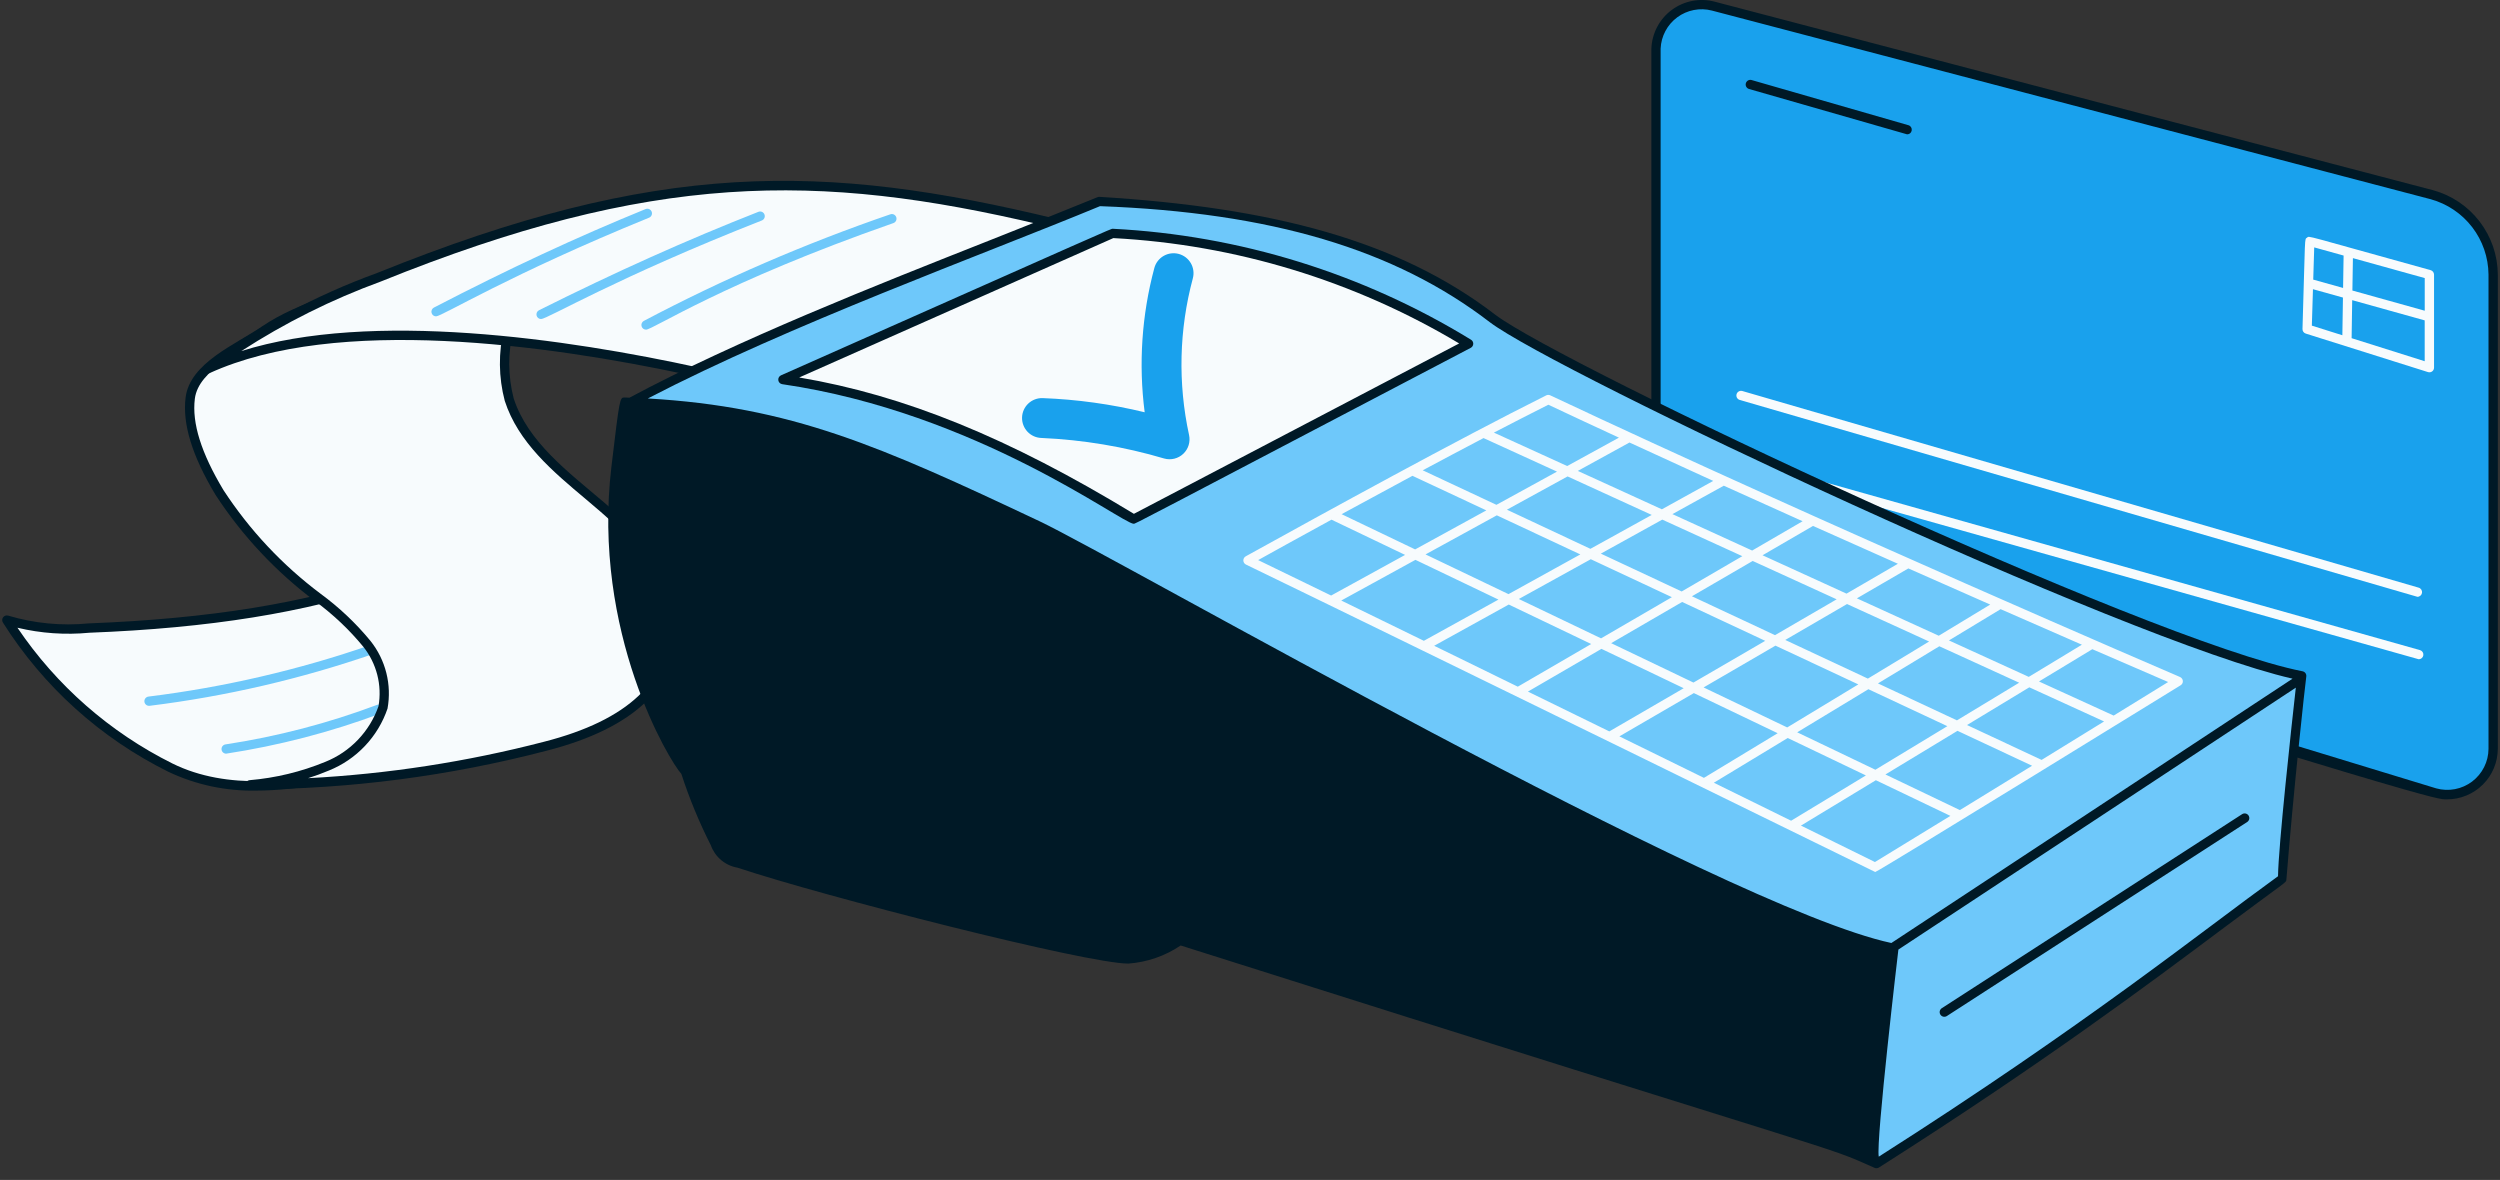 <svg viewBox="0 0 214 101" fill="none" xmlns="http://www.w3.org/2000/svg">
<rect x="0" y="0" width="214" height="101" fill="#333333" stroke="none"/>
<path d="M14.578 65.706C8.85 62.85 4.012 58.484 0.586 53.079C2.872 53.761 5.268 53.993 7.643 53.761C16.401 53.425 25.161 52.397 33.465 49.553C35.032 52.363 37.238 54.765 39.906 56.563C42.574 58.362 45.628 59.505 48.821 59.904C47.797 59.792 45.301 61.511 44.385 61.952C42.91 62.627 41.39 63.197 39.835 63.658C32.201 66.057 21.487 69.126 14.578 65.706Z" fill="#F7FBFD"/>
<path d="M21.98 67.674C19.362 67.736 16.765 67.184 14.4 66.059C8.601 63.182 3.705 58.765 0.249 53.291C0.205 53.222 0.184 53.143 0.187 53.061C0.19 52.98 0.218 52.903 0.267 52.838C0.316 52.773 0.383 52.725 0.46 52.699C0.537 52.675 0.619 52.674 0.697 52.696C2.932 53.364 5.276 53.59 7.597 53.362C17.997 52.957 26.166 51.626 33.328 49.174C33.416 49.144 33.512 49.145 33.599 49.178C33.686 49.212 33.759 49.274 33.804 49.356C35.346 52.108 37.511 54.46 40.127 56.222C42.742 57.985 45.735 59.11 48.864 59.507C48.916 59.512 48.966 59.529 49.012 59.555C49.057 59.581 49.097 59.614 49.13 59.656C49.162 59.696 49.186 59.743 49.2 59.793C49.215 59.844 49.219 59.896 49.213 59.949C49.207 60.001 49.19 60.051 49.165 60.096C49.139 60.142 49.105 60.182 49.064 60.215C49.023 60.247 48.976 60.27 48.926 60.285C48.875 60.3 48.823 60.303 48.771 60.297C47.927 60.204 45.384 61.892 44.557 62.306C40.058 64.383 28.638 67.674 21.98 67.674ZM1.494 53.734C4.838 58.685 9.406 62.687 14.753 65.352C19.508 67.704 25.155 66.873 30.082 65.887C34.91 64.878 39.639 63.441 44.213 61.593C44.783 61.308 45.931 60.555 47.05 60.017C44.184 59.408 41.478 58.205 39.105 56.487C36.732 54.768 34.745 52.572 33.272 50.039C26.103 52.45 17.955 53.761 7.649 54.162C5.588 54.361 3.508 54.216 1.494 53.734Z" fill="#001926"/>
<path d="M19.353 64.514C19.253 64.511 19.158 64.473 19.086 64.405C19.014 64.337 18.97 64.244 18.962 64.145C18.955 64.046 18.985 63.947 19.046 63.87C19.107 63.791 19.195 63.739 19.294 63.722C23.733 63.047 28.09 61.91 32.294 60.33C32.392 60.299 32.497 60.305 32.59 60.35C32.682 60.394 32.754 60.472 32.79 60.569C32.826 60.664 32.824 60.77 32.785 60.864C32.745 60.958 32.67 61.033 32.576 61.075C28.298 62.672 23.867 63.824 19.353 64.514Z" fill="#6EC8FA"/>
<path d="M12.708 59.627C19.188 58.825 25.566 57.344 31.737 55.209C31.837 55.175 31.947 55.181 32.041 55.227C32.136 55.275 32.209 55.356 32.244 55.456C32.278 55.556 32.272 55.665 32.225 55.761C32.179 55.855 32.097 55.928 31.997 55.962C25.774 58.115 19.341 59.608 12.805 60.417C12.701 60.429 12.595 60.4 12.512 60.335C12.429 60.272 12.375 60.175 12.362 60.071C12.349 59.966 12.378 59.86 12.443 59.778C12.508 59.695 12.603 59.64 12.708 59.627Z" fill="#6EC8FA"/>
<path d="M46.314 22.939C44.955 24.439 43.993 26.256 43.516 28.223C43.039 30.19 43.062 32.245 43.584 34.201C44.836 38.068 48.362 40.685 51.433 43.301C54.505 45.918 57.652 49.216 57.689 53.311C57.746 59.682 51.997 62.503 46.656 63.89C38.401 65.997 29.922 67.105 21.403 67.189C23.669 66.986 25.892 66.45 28.001 65.596C29.107 65.15 30.106 64.473 30.93 63.609C31.753 62.746 32.384 61.717 32.778 60.591C32.962 59.637 32.935 58.653 32.699 57.71C32.464 56.767 32.024 55.887 31.413 55.132C30.184 53.632 28.77 52.294 27.204 51.151C23.85 48.72 20.992 45.669 18.786 42.163C17.385 39.911 15.942 36.817 16.284 34.087C16.625 31.357 20.49 29.76 22.653 28.281C25.833 26.114 30.177 25.145 33.801 23.845C41.458 21.101 48.699 18.271 56.779 16.9C52.764 17.82 49.118 19.924 46.314 22.939Z" fill="#F7FBFD"/>
<path d="M21.405 67.578C21.303 67.578 21.204 67.539 21.13 67.469C21.056 67.399 21.012 67.302 21.006 67.2C21.001 67.099 21.035 66.999 21.101 66.92C21.167 66.843 21.261 66.794 21.362 66.783C23.591 66.594 25.777 66.066 27.846 65.214C28.902 64.791 29.855 64.146 30.641 63.324C31.426 62.5 32.027 61.519 32.401 60.445C32.555 59.553 32.519 58.64 32.295 57.764C32.07 56.888 31.663 56.069 31.1 55.361C29.891 53.894 28.505 52.583 26.972 51.459C23.622 48.948 20.738 45.87 18.451 42.364C16.441 39.014 15.604 36.288 15.888 34.022C16.258 31.069 20.145 29.5 22.428 27.942C25.677 25.738 30.014 24.77 33.672 23.462C41.384 20.695 48.635 17.872 56.713 16.508C56.817 16.487 56.925 16.509 57.013 16.568C57.101 16.627 57.162 16.718 57.183 16.822C57.203 16.926 57.181 17.034 57.123 17.122C57.063 17.21 56.972 17.271 56.868 17.292C52.944 18.219 49.377 20.274 46.606 23.203C45.307 24.663 44.387 26.421 43.927 28.32C43.467 30.22 43.482 32.204 43.969 34.096C45.178 37.831 48.667 40.416 51.691 42.993C54.669 45.53 58.088 48.994 58.088 53.306C58.183 58.635 54.369 62.327 46.754 64.271C38.476 66.43 29.96 67.541 21.405 67.578ZM51.72 18.355C45.694 19.993 39.76 21.948 33.941 24.212C30.288 25.523 26.013 26.479 22.877 28.608C20.735 30.073 16.991 31.623 16.679 34.129C16.418 36.212 17.219 38.771 19.127 41.951C21.36 45.372 24.174 48.375 27.444 50.825C29.03 51.989 30.466 53.346 31.716 54.866C32.357 55.672 32.819 56.604 33.07 57.602C33.321 58.6 33.356 59.641 33.172 60.653C32.766 61.846 32.107 62.938 31.24 63.853C30.374 64.77 29.32 65.488 28.15 65.958C27.568 66.204 26.977 66.421 26.367 66.612C33.184 66.256 39.948 65.212 46.556 63.497C53.77 61.656 57.381 58.232 57.294 53.31C57.294 48.933 53.467 45.513 50.174 42.752C47.315 40.355 44.359 37.876 43.208 34.316C42.675 32.293 42.654 30.17 43.144 28.137C43.635 26.104 44.622 24.224 46.018 22.666C47.669 20.926 49.596 19.47 51.72 18.355Z" fill="#001926"/>
<path d="M89.791 19.003C70.292 14.316 56.155 14.154 32.438 23.741C27.199 25.648 22.259 28.291 17.764 31.59C28.893 26.507 47.325 29.183 59.284 31.768C69.211 26.989 80.901 22.556 89.791 19.003Z" fill="#F7FBFD"/>
<path d="M59.865 31.48C48.557 28.997 31.763 26.545 20.659 30.051C24.401 27.628 28.402 25.633 32.589 24.102C55.766 14.733 69.937 14.703 89.149 19.253L90.426 18.742C70.499 13.911 56.277 13.668 32.302 23.359C27.026 25.276 22.051 27.938 17.528 31.263C17.449 31.321 17.394 31.407 17.374 31.504C17.354 31.601 17.371 31.701 17.421 31.786C17.471 31.871 17.552 31.934 17.646 31.964C17.74 31.993 17.842 31.986 17.931 31.944C28.836 26.963 46.976 29.546 58.705 32.043C59.089 31.855 59.476 31.667 59.865 31.48Z" fill="#001926"/>
<path d="M55.3 28.219C55.211 28.218 55.125 28.188 55.055 28.134C54.986 28.079 54.936 28.003 54.915 27.917C54.893 27.831 54.901 27.741 54.936 27.659C54.972 27.578 55.034 27.512 55.111 27.469C61.898 23.886 68.953 20.835 76.212 18.345C76.312 18.31 76.421 18.316 76.516 18.362C76.611 18.408 76.684 18.49 76.719 18.589C76.754 18.689 76.747 18.798 76.701 18.893C76.656 18.988 76.574 19.061 76.474 19.096C61.907 24.183 55.887 28.219 55.3 28.219Z" fill="#6EC8FA"/>
<path d="M46.314 27.311C46.225 27.31 46.139 27.28 46.069 27.224C45.999 27.168 45.95 27.091 45.93 27.004C45.909 26.917 45.918 26.826 45.956 26.745C45.993 26.664 46.057 26.598 46.136 26.557C52.703 23.273 58.853 20.515 64.938 18.125C65.035 18.092 65.141 18.097 65.234 18.14C65.327 18.184 65.4 18.261 65.438 18.357C65.475 18.452 65.474 18.558 65.436 18.653C65.397 18.748 65.323 18.824 65.229 18.866C52.748 23.77 46.849 27.311 46.314 27.311Z" fill="#6EC8FA"/>
<path d="M37.325 27.081C37.236 27.08 37.15 27.05 37.08 26.995C37.01 26.94 36.961 26.863 36.94 26.777C36.919 26.69 36.927 26.599 36.964 26.518C37 26.437 37.063 26.371 37.141 26.329C43.464 23.046 49.39 20.288 55.261 17.896C55.309 17.877 55.361 17.867 55.414 17.867C55.466 17.867 55.517 17.878 55.566 17.898C55.614 17.919 55.658 17.948 55.694 17.985C55.731 18.023 55.76 18.067 55.78 18.115C55.8 18.163 55.81 18.215 55.809 18.267C55.809 18.32 55.798 18.371 55.778 18.42C55.758 18.468 55.728 18.511 55.691 18.548C55.654 18.585 55.61 18.614 55.561 18.634C43.652 23.486 37.826 27.081 37.325 27.081Z" fill="#6EC8FA"/>
<path d="M208.41 67.868L145.391 48.643C144.334 48.301 143.411 47.632 142.758 46.733C142.104 45.834 141.752 44.75 141.752 43.639V4.166C141.773 3.582 141.926 3.009 142.198 2.491C142.47 1.973 142.854 1.522 143.324 1.173C143.793 0.824 144.335 0.584 144.91 0.472C145.484 0.361 146.076 0.379 146.643 0.527L208.183 16.68C209.676 17.098 210.992 17.99 211.937 19.22C212.88 20.451 213.399 21.954 213.415 23.505V64.114C213.411 64.72 213.268 65.316 212.994 65.857C212.722 66.398 212.328 66.868 211.844 67.231C211.359 67.596 210.798 67.842 210.202 67.952C209.606 68.063 208.993 68.033 208.41 67.868Z" fill="#19A1ED"/>
<path d="M209.464 68.425C208.547 68.425 209.227 68.866 145.279 49.017C144.136 48.654 143.14 47.936 142.434 46.967C141.73 45.998 141.352 44.83 141.358 43.631V4.157C141.383 3.51 141.552 2.877 141.854 2.305C142.156 1.732 142.582 1.235 143.102 0.85C143.622 0.464 144.222 0.201 144.857 0.078C145.494 -0.044 146.148 -0.023 146.774 0.142L208.284 16.285C209.865 16.722 211.259 17.662 212.256 18.963C213.254 20.265 213.801 21.855 213.813 23.495V64.104C213.806 65.252 213.344 66.353 212.53 67.161C211.714 67.971 210.612 68.425 209.464 68.425ZM142.15 4.159V43.633C142.145 44.661 142.469 45.664 143.074 46.495C143.678 47.327 144.531 47.944 145.51 48.258L208.535 67.483C209.058 67.628 209.607 67.652 210.14 67.551C210.674 67.451 211.176 67.228 211.61 66.903C212.043 66.575 212.395 66.153 212.639 65.668C212.884 65.184 213.012 64.649 213.016 64.107V23.497C213.003 22.032 212.514 20.61 211.621 19.447C210.728 18.285 209.482 17.445 208.069 17.054L146.542 0.905C146.035 0.774 145.505 0.757 144.991 0.858C144.475 0.958 143.99 1.172 143.569 1.484C143.148 1.796 142.802 2.198 142.557 2.661C142.311 3.123 142.172 3.635 142.15 4.159Z" fill="#001926"/>
<path d="M208.062 23.125C197.006 20.064 197.712 20.177 197.481 20.345C197.251 20.513 197.341 20.009 197.093 28.16C197.089 28.247 197.115 28.333 197.165 28.404C197.216 28.474 197.287 28.527 197.37 28.553L207.836 31.851C207.895 31.87 207.959 31.875 208.021 31.864C208.082 31.855 208.141 31.83 208.191 31.793C208.242 31.756 208.283 31.707 208.311 31.652C208.339 31.596 208.354 31.534 208.354 31.472V23.505C208.352 23.419 208.323 23.335 208.271 23.267C208.218 23.198 208.145 23.149 208.062 23.125ZM207.557 26.598L201.365 24.869L201.409 22.095L207.557 23.803V26.598ZM200.612 21.875L200.568 24.648L198.013 23.935L198.097 21.176L200.612 21.875ZM197.989 24.755L200.556 25.471L200.506 28.698L197.894 27.875L197.989 24.755ZM201.298 28.948L201.348 25.693L207.554 27.425V30.921L201.298 28.948Z" fill="#F7FBFD"/>
<path d="M206.932 51.087L148.921 34.235C148.819 34.205 148.734 34.137 148.683 34.044C148.633 33.951 148.621 33.843 148.651 33.741C148.68 33.64 148.749 33.554 148.842 33.504C148.934 33.453 149.043 33.441 149.145 33.471L207.045 50.306C207.137 50.333 207.215 50.394 207.267 50.474C207.318 50.554 207.338 50.651 207.325 50.745C207.311 50.84 207.264 50.927 207.192 50.989C207.12 51.052 207.027 51.087 206.932 51.087Z" fill="#F7FBFD"/>
<path d="M207.045 56.433L148.469 39.924C148.367 39.895 148.281 39.827 148.229 39.735C148.178 39.643 148.165 39.534 148.193 39.432C148.222 39.331 148.291 39.245 148.383 39.193C148.474 39.142 148.583 39.129 148.685 39.157L207.158 55.652C207.249 55.679 207.328 55.738 207.379 55.819C207.431 55.9 207.451 55.996 207.438 56.091C207.424 56.185 207.377 56.271 207.305 56.334C207.233 56.397 207.141 56.431 207.045 56.433Z" fill="#F7FBFD"/>
<path d="M163.251 11.5L149.717 7.617C149.666 7.602 149.619 7.578 149.579 7.545C149.539 7.512 149.504 7.472 149.479 7.426C149.454 7.38 149.438 7.33 149.432 7.277C149.427 7.225 149.431 7.173 149.446 7.123C149.461 7.072 149.485 7.025 149.519 6.985C149.551 6.944 149.591 6.91 149.637 6.885C149.683 6.86 149.734 6.844 149.786 6.838C149.838 6.833 149.89 6.837 149.941 6.852L163.364 10.719C163.456 10.746 163.534 10.806 163.586 10.886C163.637 10.967 163.657 11.063 163.644 11.158C163.63 11.253 163.583 11.339 163.51 11.402C163.439 11.465 163.346 11.499 163.251 11.5Z" fill="#001926"/>
<path d="M197.034 57.857C196.81 59.45 195.214 75.148 195.328 75.261C188.844 79.925 178.72 88.115 160.634 99.605C120.479 81.745 85.215 40.566 53.592 34.652C65.991 27.941 83.395 21.684 94.088 17.248C106.715 17.703 118.412 20.116 127.759 27.258C133.435 31.595 183.73 55.241 197.034 57.857Z" fill="#6EC8FA"/>
<path d="M67.015 32.497C77.936 34.089 87.718 38.754 97.046 44.441L125.712 29.431C116.504 23.772 106.02 20.523 95.227 19.984L67.015 32.497Z" fill="#F7FBFD"/>
<path d="M97.046 44.835C96.058 44.835 83.614 35.314 66.959 32.886C66.873 32.874 66.794 32.834 66.734 32.773C66.673 32.711 66.634 32.632 66.622 32.547C66.611 32.461 66.627 32.374 66.669 32.299C66.71 32.223 66.776 32.163 66.854 32.128C95.213 19.542 95.091 19.576 95.247 19.582C106.105 20.135 116.652 23.401 125.922 29.082C125.981 29.119 126.03 29.171 126.064 29.233C126.096 29.295 126.113 29.365 126.111 29.435C126.108 29.505 126.087 29.574 126.049 29.633C126.012 29.693 125.96 29.741 125.897 29.774C97.079 44.877 97.203 44.835 97.046 44.835ZM68.411 32.312C77.442 33.839 86.352 37.474 97.062 43.983L124.904 29.399C115.919 24.028 105.756 20.933 95.301 20.382L68.411 32.312Z" fill="#001926"/>
<path d="M100.901 21.736C100.685 21.678 100.459 21.663 100.237 21.692C100.015 21.721 99.8 21.794 99.606 21.906C99.412 22.018 99.242 22.167 99.105 22.345C98.969 22.522 98.869 22.725 98.811 22.941C97.733 26.965 97.453 31.159 97.984 35.29C95.12 34.595 92.192 34.189 89.247 34.078C89.023 34.071 88.8 34.108 88.59 34.188C88.381 34.267 88.189 34.386 88.025 34.54C87.862 34.693 87.731 34.877 87.638 35.082C87.546 35.286 87.495 35.506 87.488 35.73C87.481 35.954 87.518 36.177 87.598 36.387C87.677 36.597 87.797 36.788 87.95 36.952C88.103 37.115 88.288 37.247 88.492 37.339C88.696 37.431 88.916 37.482 89.14 37.489C92.704 37.645 96.235 38.236 99.655 39.249C99.939 39.328 100.238 39.333 100.524 39.262C100.81 39.192 101.073 39.049 101.288 38.846C101.502 38.644 101.66 38.39 101.747 38.109C101.834 37.827 101.847 37.528 101.784 37.24C100.82 32.808 100.93 28.21 102.106 23.83C102.165 23.613 102.18 23.387 102.151 23.165C102.122 22.942 102.05 22.727 101.938 22.533C101.826 22.339 101.677 22.168 101.499 22.031C101.321 21.895 101.118 21.794 100.901 21.736Z" fill="#19A1ED"/>
<path d="M197.111 57.465C183.691 54.827 133.631 31.22 127.997 26.941C119.732 20.591 108.943 17.756 94.099 16.849C93.928 16.838 94.104 16.865 84.652 20.599C75.019 24.407 63.083 29.121 53.884 34.041C53.747 34.041 53.612 34.027 53.475 34.025C53.046 34.018 53.046 34.025 52.339 39.936C50.642 54.162 57.347 65.212 58.323 66.243C59.004 68.341 59.847 70.382 60.844 72.349C61.021 72.844 61.326 73.283 61.727 73.621C62.13 73.959 62.614 74.185 63.132 74.273C70.467 76.718 92.984 82.483 96.587 82.483C98.19 82.367 99.734 81.832 101.067 80.933C160.436 99.759 155.711 97.855 160.462 99.967C160.522 99.993 160.587 100.005 160.652 100C160.718 99.996 160.781 99.974 160.837 99.94C174.739 91.108 183.791 84.338 190.4 79.394C195.769 75.378 195.692 75.585 195.715 75.293C196.308 67.82 197.314 58.643 197.418 57.912C197.432 57.813 197.409 57.712 197.353 57.629C197.296 57.546 197.21 57.488 197.111 57.465ZM94.161 17.648C108.805 18.186 119.405 21.345 127.519 27.574C133.081 31.802 181.782 54.794 196.241 58.094L161.9 80.721C147.567 77.655 95.66 47.788 89.027 44.639C75.259 38.134 67.743 34.82 55.453 34.109C67.648 27.773 83.981 21.866 94.161 17.648ZM194.999 75.006C188.569 79.642 178.619 87.682 160.822 99.011C160.563 97.73 162.487 81.397 162.502 81.283L196.522 58.863C196.144 62.224 195.023 72.523 194.999 75.006Z" fill="#001926"/>
<path d="M166.218 86.301L191.926 69.692C191.97 69.664 192.019 69.644 192.071 69.635C192.123 69.626 192.176 69.627 192.227 69.637C192.279 69.648 192.327 69.67 192.369 69.7C192.413 69.73 192.45 69.768 192.478 69.812C192.506 69.856 192.526 69.905 192.535 69.958C192.544 70.009 192.544 70.062 192.533 70.113C192.522 70.165 192.5 70.213 192.47 70.255C192.441 70.299 192.402 70.336 192.358 70.364L166.651 86.973C166.562 87.03 166.453 87.05 166.349 87.028C166.246 87.005 166.155 86.943 166.098 86.853C166.041 86.764 166.021 86.656 166.043 86.552C166.067 86.449 166.13 86.358 166.218 86.301Z" fill="#001926"/>
<path d="M186.612 57.953C186.307 57.822 155.864 44.748 132.705 33.843C132.652 33.816 132.592 33.803 132.532 33.803C132.471 33.803 132.412 33.816 132.358 33.843C124.642 37.701 113.742 43.691 106.635 47.621C106.571 47.656 106.518 47.709 106.482 47.772C106.446 47.835 106.428 47.907 106.43 47.98C106.432 48.053 106.454 48.124 106.494 48.185C106.534 48.246 106.589 48.295 106.655 48.327C118.753 54.173 160.519 74.644 160.519 74.644C160.723 74.644 186.551 58.728 186.663 58.659C186.725 58.621 186.777 58.566 186.809 58.501C186.843 58.436 186.857 58.363 186.852 58.291C186.847 58.218 186.821 58.148 186.779 58.089C186.736 58.029 186.679 57.982 186.612 57.953ZM174.761 65.048L168.376 62.063L173.709 58.834L180.108 61.756L174.761 65.048ZM167.764 69.344L161.392 66.294L167.561 62.558L173.946 65.548L167.764 69.344ZM146.705 67.002L153.028 63.173L159.72 66.377L153.319 70.254L146.705 67.002ZM138.619 63.034L144.993 59.328L152.169 62.763L145.856 66.585L138.619 63.034ZM130.791 59.2L137.084 55.542L144.124 58.911L137.758 62.608L130.791 59.2ZM122.765 55.279L129.15 51.748L136.207 55.127L129.923 58.78L122.765 55.279ZM114.812 51.405L121.161 47.923L128.267 51.325L121.882 54.853L114.812 51.405ZM120.903 40.728L127.229 43.688L121.136 47.03L114.84 44.013C116.705 42.996 118.777 41.872 120.908 40.728H120.903ZM126.988 37.498L133.278 40.37L128.094 43.213L121.785 40.258C123.52 39.33 125.282 38.394 126.992 37.498H126.988ZM146.652 41.166L142.256 43.597L135.059 40.31L139.483 37.879C141.849 38.971 144.25 40.07 146.652 41.166ZM154.299 44.619L149.985 47.127L143.158 44.008L147.556 41.577C149.816 42.598 152.073 43.617 154.296 44.614L154.299 44.619ZM162.456 48.26L158.061 50.815L150.872 47.531L155.193 45.02C157.673 46.128 160.108 47.214 162.453 48.255L162.456 48.26ZM170.363 51.751L165.956 54.419L158.948 51.219L163.355 48.657L170.363 51.751ZM143.951 50.631L137.031 47.391L142.291 44.479L149.143 47.608L143.951 50.631ZM150.03 48.018L157.218 51.301L151.941 54.369L144.829 51.041L150.03 48.018ZM143.113 51.118L137.05 54.643L130.011 51.274L136.172 47.869L143.113 51.118ZM143.991 51.528L151.103 54.856L144.959 58.427L137.915 55.055L143.991 51.528ZM151.98 55.267L159.071 58.585L152.985 62.269L145.828 58.844L151.98 55.267ZM152.818 54.78L158.106 51.705L165.132 54.914L159.889 58.089L152.818 54.78ZM141.388 44.078L136.137 46.98L128.992 43.63L134.185 40.782L141.388 44.078ZM128.127 44.112L135.276 47.458L129.127 50.857L122.025 47.458L128.127 44.112ZM153.84 62.686L159.935 58.996L166.693 62.16L160.532 65.89L153.84 62.686ZM167.513 61.663L160.754 58.5L166.007 55.32L172.84 58.44L167.513 61.663ZM166.83 54.821L171.252 52.144L178.21 55.187L173.661 57.941L166.83 54.821ZM132.538 34.645C134.508 35.573 136.53 36.515 138.581 37.463L134.15 39.893L127.877 37.031C129.523 36.178 131.099 35.369 132.538 34.645ZM113.975 44.483L120.277 47.5L113.944 50.978L107.697 47.944C108.772 47.343 111.075 46.07 113.978 44.483H113.975ZM160.495 73.79L154.161 70.671L160.574 66.787L166.952 69.84L160.495 73.79ZM180.929 61.254L174.537 58.334L179.103 55.571C182.23 56.931 184.511 57.915 185.594 58.381L180.929 61.254Z" fill="#F7FBFD"/>
</svg>
